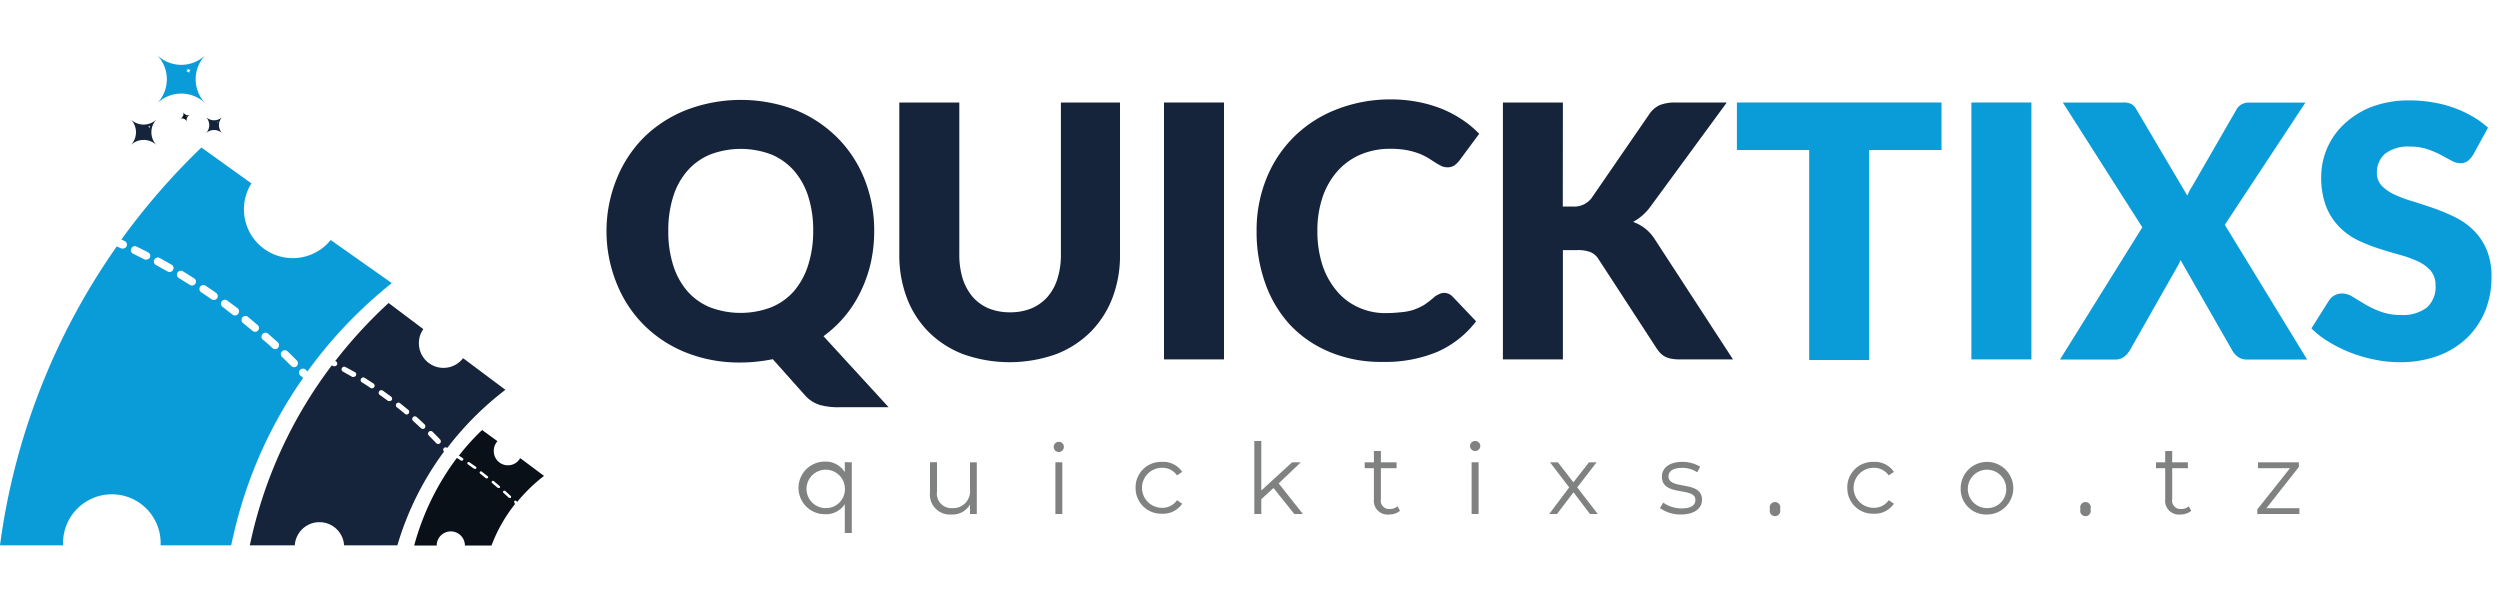 <svg id="Layer_1" data-name="Layer 1" xmlns="http://www.w3.org/2000/svg" viewBox="0 0 250 60"><defs><style>.cls-1{fill:#808181;}.cls-2{fill:#15243b;}.cls-3{fill:#0a9cd8;}.cls-4{fill:#091018;}</style></defs><path class="cls-1" d="M85.18,46.23V53.3h-.7V50.42a2.25,2.25,0,0,1-2,1,2.63,2.63,0,0,1,0-5.26,2.24,2.24,0,0,1,2,1.06v-1Zm-.69,2.58a1.92,1.92,0,1,0-1.91,2A1.89,1.89,0,0,0,84.49,48.81Z"/><path class="cls-1" d="M97.68,46.23V51.4H97v-.95a2,2,0,0,1-1.85,1A2,2,0,0,1,93,49.22v-3h.7v2.93a1.45,1.45,0,0,0,1.56,1.66A1.68,1.68,0,0,0,97,48.94V46.23Z"/><path class="cls-1" d="M105.38,44.59a.51.51,0,0,1,1,0,.51.51,0,1,1-1,0Zm.16,1.64h.69V51.4h-.69Z"/><path class="cls-1" d="M113.56,48.81a2.54,2.54,0,0,1,2.66-2.62,2.25,2.25,0,0,1,2,1l-.52.35a1.74,1.74,0,0,0-1.5-.76,2,2,0,0,0,0,4,1.74,1.74,0,0,0,1.5-.76l.52.35a2.28,2.28,0,0,1-2,1A2.55,2.55,0,0,1,113.56,48.81Z"/><path class="cls-1" d="M127.35,48.8l-1.22,1.12V51.4h-.7V44.1h.7v4.95l3.08-2.82h.87l-2.21,2.11,2.42,3.06h-.86Z"/><path class="cls-1" d="M140,51.08a1.66,1.66,0,0,1-1.09.37,1.37,1.37,0,0,1-1.52-1.51V46.82h-.92v-.59h.92V45.1h.7v1.13h1.57v.59h-1.57V49.9a.83.83,0,0,0,.89,1,1.15,1.15,0,0,0,.77-.27Z"/><path class="cls-1" d="M147,44.59a.51.51,0,0,1,.52-.49.5.5,0,0,1,.51.48.51.51,0,0,1-.51.52A.51.51,0,0,1,147,44.59Zm.16,1.64h.7V51.4h-.7Z"/><path class="cls-1" d="M159,51.4l-1.65-2.17-1.65,2.17h-.78l2-2.66L155,46.23h.79l1.55,2,1.56-2h.76l-1.94,2.51,2.06,2.66Z"/><path class="cls-1" d="M166,50.81l.32-.55a3.15,3.15,0,0,0,1.84.58c1,0,1.38-.34,1.38-.85,0-1.35-3.35-.28-3.35-2.33,0-.84.73-1.47,2-1.47a3.45,3.45,0,0,1,1.83.48l-.3.56a2.6,2.6,0,0,0-1.53-.44c-.93,0-1.34.36-1.34.85,0,1.4,3.35.35,3.35,2.33,0,.9-.79,1.48-2.13,1.48A3.51,3.51,0,0,1,166,50.81Z"/><path class="cls-1" d="M177,50.91a.53.53,0,1,1,1,0,.53.53,0,1,1-1,0Z"/><path class="cls-1" d="M184.73,48.81a2.54,2.54,0,0,1,2.66-2.62,2.26,2.26,0,0,1,2,1l-.52.35a1.77,1.77,0,0,0-1.51-.76,2,2,0,0,0,0,4,1.77,1.77,0,0,0,1.51-.76l.52.35a2.29,2.29,0,0,1-2,1A2.55,2.55,0,0,1,184.73,48.81Z"/><path class="cls-1" d="M196.07,48.81a2.63,2.63,0,1,1,2.63,2.64A2.54,2.54,0,0,1,196.07,48.81Zm4.55,0a1.92,1.92,0,1,0-1.92,2A1.88,1.88,0,0,0,200.62,48.81Z"/><path class="cls-1" d="M208.05,50.91a.53.53,0,1,1,1,0,.53.53,0,1,1-1,0Z"/><path class="cls-1" d="M219.13,51.08a1.66,1.66,0,0,1-1.09.37,1.37,1.37,0,0,1-1.52-1.51V46.82h-.92v-.59h.92V45.1h.7v1.13h1.57v.59h-1.57V49.9a.84.84,0,0,0,.9,1,1.12,1.12,0,0,0,.76-.27Z"/><path class="cls-1" d="M229.94,50.82v.58h-4.21v-.46L229,46.82h-3.2v-.59h4.09v.46l-3.25,4.13Z"/><path class="cls-2" d="M87.42,23.09a14.42,14.42,0,0,1-.34,3.18,13.23,13.23,0,0,1-1,2.86,12,12,0,0,1-1.59,2.49,12.11,12.11,0,0,1-2.14,2l6.51,7.1H84A6.81,6.81,0,0,1,82,40.5a3.31,3.31,0,0,1-1.53-1l-3.19-3.58c-.52.1-1,.18-1.58.24a14.67,14.67,0,0,1-1.65.09,14.31,14.31,0,0,1-5.46-1,12.51,12.51,0,0,1-4.23-2.78,12.37,12.37,0,0,1-2.71-4.17,13.83,13.83,0,0,1-1-5.18,13.85,13.85,0,0,1,1-5.19,12.43,12.43,0,0,1,2.71-4.16A12.61,12.61,0,0,1,68.63,11a15.26,15.26,0,0,1,10.92,0,12.68,12.68,0,0,1,4.2,2.78,12.33,12.33,0,0,1,2.71,4.16A13.78,13.78,0,0,1,87.42,23.09Zm-6.1,0a11.1,11.1,0,0,0-.49-3.43,7.3,7.3,0,0,0-1.42-2.58,6.2,6.2,0,0,0-2.27-1.63,8.64,8.64,0,0,0-6.12,0,6.15,6.15,0,0,0-2.28,1.63,7.15,7.15,0,0,0-1.42,2.58,11.1,11.1,0,0,0-.49,3.43,11.08,11.08,0,0,0,.49,3.44,7.28,7.28,0,0,0,1.42,2.59A6.1,6.1,0,0,0,71,30.73a8.64,8.64,0,0,0,6.12,0,6.15,6.15,0,0,0,2.27-1.61,7.44,7.44,0,0,0,1.42-2.59A11.08,11.08,0,0,0,81.32,23.09Z"/><path class="cls-2" d="M101,31.23a5.55,5.55,0,0,0,2.14-.39,4.5,4.5,0,0,0,1.6-1.14,5.09,5.09,0,0,0,1-1.81,7.85,7.85,0,0,0,.35-2.42V10.25H112V25.47a11.86,11.86,0,0,1-.76,4.33,9.82,9.82,0,0,1-2.2,3.41,9.94,9.94,0,0,1-3.47,2.22,13.85,13.85,0,0,1-9.22,0,9.94,9.94,0,0,1-3.47-2.22,9.66,9.66,0,0,1-2.19-3.41,12.08,12.08,0,0,1-.76-4.33V10.25h6v15.2a8.18,8.18,0,0,0,.34,2.42,5.42,5.42,0,0,0,1,1.82,4.4,4.4,0,0,0,1.6,1.15A5.55,5.55,0,0,0,101,31.23Z"/><path class="cls-2" d="M122.4,35.94h-6V10.25h6Z"/><path class="cls-2" d="M144.42,29.29a1.25,1.25,0,0,1,.42.08,1.3,1.3,0,0,1,.41.28l2.36,2.48a9.88,9.88,0,0,1-3.89,3.06,13.58,13.58,0,0,1-5.53,1,13.2,13.2,0,0,1-5.24-1A11.46,11.46,0,0,1,129,32.48a12.1,12.1,0,0,1-2.48-4.17,15.21,15.21,0,0,1-.86-5.22,13.71,13.71,0,0,1,1-5.28,12.26,12.26,0,0,1,2.76-4.15,12.45,12.45,0,0,1,4.24-2.72,14.72,14.72,0,0,1,5.45-1,13.87,13.87,0,0,1,2.72.26,13.07,13.07,0,0,1,2.39.7A11.39,11.39,0,0,1,146.27,12a9.74,9.74,0,0,1,1.65,1.38l-2,2.7a3.27,3.27,0,0,1-.46.45,1.25,1.25,0,0,1-.74.2,1.33,1.33,0,0,1-.6-.14,6.35,6.35,0,0,1-.6-.34l-.7-.45a6.31,6.31,0,0,0-.9-.44,7.7,7.7,0,0,0-1.21-.34,8.72,8.72,0,0,0-1.64-.14,7.51,7.51,0,0,0-3,.57,6.5,6.5,0,0,0-2.3,1.64,7.58,7.58,0,0,0-1.5,2.59,10.32,10.32,0,0,0-.53,3.4,10.88,10.88,0,0,0,.53,3.51,7.71,7.71,0,0,0,1.47,2.58,6,6,0,0,0,2.16,1.59,6.34,6.34,0,0,0,2.64.55,13.21,13.21,0,0,0,1.48-.08A5.78,5.78,0,0,0,141.3,31a6.08,6.08,0,0,0,1.1-.5,9.3,9.3,0,0,0,1-.77,1.7,1.7,0,0,1,.46-.29A1.13,1.13,0,0,1,144.42,29.29Z"/><path class="cls-2" d="M156.28,20.65h.95a2.18,2.18,0,0,0,1.91-.82l5.78-8.4A2.53,2.53,0,0,1,166,10.5a4.11,4.11,0,0,1,1.49-.25h5.19l-7.62,10.39a5.19,5.19,0,0,1-1.75,1.55,4.35,4.35,0,0,1,1.23.68,4.41,4.41,0,0,1,1,1.15l7.76,11.92H168a4.48,4.48,0,0,1-.88-.07,2.37,2.37,0,0,1-.62-.21,1.8,1.8,0,0,1-.46-.35,3.54,3.54,0,0,1-.37-.46l-5.82-8.94a1.79,1.79,0,0,0-.8-.7,3.57,3.57,0,0,0-1.31-.2h-1.45V35.94h-6V10.25h6Z"/><path class="cls-3" d="M194.15,10.25V15h-7.23v21h-6V15h-7.23V10.25Z"/><path class="cls-3" d="M203.14,35.94h-6V10.25h6Z"/><path class="cls-3" d="M214.23,22.73l-7.95-12.48h6a1.84,1.84,0,0,1,.85.15,1.34,1.34,0,0,1,.49.51l5.11,8.65c.06-.15.13-.3.2-.44s.16-.29.26-.44L223.62,11a1.36,1.36,0,0,1,1.2-.74h5.72l-8.06,12.22,8.23,13.47h-6a1.48,1.48,0,0,1-.94-.28,2.15,2.15,0,0,1-.57-.67l-5.15-9a3.48,3.48,0,0,1-.32.67L213,35a2.36,2.36,0,0,1-.57.66,1.35,1.35,0,0,1-.88.29H206Z"/><path class="cls-3" d="M247.32,15.47a2.4,2.4,0,0,1-.56.64,1.23,1.23,0,0,1-.75.21,1.83,1.83,0,0,1-.87-.26l-1.06-.57a8.85,8.85,0,0,0-1.34-.57,5.47,5.47,0,0,0-1.73-.26,3.77,3.77,0,0,0-2.5.71,2.46,2.46,0,0,0-.82,1.93,1.78,1.78,0,0,0,.5,1.29,4.19,4.19,0,0,0,1.29.88,13,13,0,0,0,1.84.68c.68.21,1.39.44,2.1.69a18.5,18.5,0,0,1,2.11.89,7.06,7.06,0,0,1,1.83,1.3,6.13,6.13,0,0,1,1.3,1.93,6.9,6.9,0,0,1,.49,2.75,9,9,0,0,1-.61,3.33,8,8,0,0,1-1.79,2.7,8.43,8.43,0,0,1-2.89,1.82,10.87,10.87,0,0,1-3.91.66,12.11,12.11,0,0,1-2.44-.25,13.93,13.93,0,0,1-4.59-1.76,9,9,0,0,1-1.78-1.37l1.76-2.79a1.43,1.43,0,0,1,.55-.51,1.49,1.49,0,0,1,.75-.19,2,2,0,0,1,1.07.33l1.22.74a9.45,9.45,0,0,0,1.56.74,5.88,5.88,0,0,0,2.08.34,3.94,3.94,0,0,0,2.52-.72,2.7,2.7,0,0,0,.9-2.26,2.16,2.16,0,0,0-.5-1.47,4,4,0,0,0-1.29-.93,12.15,12.15,0,0,0-1.83-.65q-1-.28-2.1-.63a16.29,16.29,0,0,1-2.09-.84,6.66,6.66,0,0,1-1.83-1.33,6.25,6.25,0,0,1-1.29-2,8.14,8.14,0,0,1-.5-3,7.23,7.23,0,0,1,2.3-5.27,8.51,8.51,0,0,1,2.76-1.72,10.47,10.47,0,0,1,3.76-.64,13.47,13.47,0,0,1,2.3.19,12,12,0,0,1,2.12.54,11.15,11.15,0,0,1,1.88.87,8.66,8.66,0,0,1,1.56,1.13Z"/><path class="cls-3" d="M33.07,24a4.88,4.88,0,0,1-7.93-5.66l-5-3.59a68.5,68.5,0,0,0-8,9.2l.32.15a.39.39,0,0,1,.2.52.39.39,0,0,1-.36.23.51.51,0,0,1-.17,0l-.45-.21A67.29,67.29,0,0,0,0,54.53H6.31a4.88,4.88,0,1,1,9.75,0h7.06c.06-.3.12-.6.2-.9a44.47,44.47,0,0,1,7-15.84L30,37.53A.39.39,0,0,1,30.6,37l.14.15a45.05,45.05,0,0,1,8.44-8.84ZM15,25.74a.4.4,0,0,1-.35.21.39.39,0,0,1-.18,0l-1.16-.58a.39.39,0,0,1-.18-.53.39.39,0,0,1,.53-.18c.38.18.77.38,1.17.59A.39.39,0,0,1,15,25.74ZM17.3,27a.38.38,0,0,1-.34.2.37.37,0,0,1-.2-.05l-1.13-.63a.4.4,0,1,1,.38-.7l1.15.65A.38.38,0,0,1,17.3,27Zm2.24,1.37a.41.41,0,0,1-.34.18.42.42,0,0,1-.21-.06l-1.1-.68a.39.39,0,0,1,.4-.68l1.12.7A.39.39,0,0,1,19.54,28.37Zm2.17,1.46a.4.4,0,0,1-.33.17.36.36,0,0,1-.22-.07l-.63-.43-.45-.3a.4.4,0,0,1,.44-.66l.45.31c.22.14.43.29.64.44A.39.39,0,0,1,21.71,29.83Zm2.1,1.56a.41.41,0,0,1-.31.16.41.41,0,0,1-.24-.08l-1-.78a.39.39,0,1,1,.46-.64l1.06.79A.4.4,0,0,1,23.81,31.39Zm2,1.65a.37.37,0,0,1-.3.14.38.38,0,0,1-.25-.09l-1-.82a.4.4,0,0,1,.49-.62l1,.84A.39.39,0,0,1,25.84,33Zm2,1.74a.37.37,0,0,1-.29.13.45.45,0,0,1-.27-.1c-.31-.29-.63-.58-1-.87a.4.4,0,0,1,.52-.6l1,.88A.4.4,0,0,1,27.8,34.78Zm1.88,1.82a.39.39,0,0,1-.56,0l-.93-.91a.38.38,0,0,1,0-.55.4.4,0,0,1,.56,0c.32.31.64.62.94.93A.39.39,0,0,1,29.68,36.6Z"/><path class="cls-2" d="M46.34,35.84l-.05,0a2.46,2.46,0,0,1-4.4-1.52,2.43,2.43,0,0,1,.44-1.41L38.86,30.3a46.86,46.86,0,0,0-5.35,5.82l.07,0a.28.28,0,0,1,.12.36.27.27,0,0,1-.24.14.27.27,0,0,1-.12,0l-.16-.08a45,45,0,0,0-8,17.09c-.07.3-.13.6-.2.9h4.5a2.47,2.47,0,0,1,4.93,0h5.33a30,30,0,0,1,4.66-9.37h0l0,0a.26.26,0,0,1,0-.37.27.27,0,0,1,.33,0,31,31,0,0,1,5.81-5.81ZM35.59,37.56a.28.28,0,0,1-.23.13.22.22,0,0,1-.13,0l-.94-.53a.25.25,0,0,1-.1-.35.26.26,0,0,1,.35-.11l1,.54A.26.26,0,0,1,35.59,37.56Zm1.83,1.16a.28.28,0,0,1-.37.07c-.3-.2-.6-.4-.9-.58a.27.27,0,0,1,.28-.45l.92.59A.27.27,0,0,1,37.42,38.72ZM39.18,40a.25.25,0,0,1-.21.1.33.33,0,0,1-.16,0l-.29-.22-.58-.41a.27.27,0,0,1,.31-.43l.58.42.3.22A.27.27,0,0,1,39.18,40Zm1.69,1.35a.25.25,0,0,1-.2.1.27.27,0,0,1-.17-.06c-.27-.23-.55-.46-.84-.68a.27.27,0,0,1,0-.37.26.26,0,0,1,.37,0l.85.69A.27.27,0,0,1,40.87,41.33Zm1.61,1.46a.32.32,0,0,1-.2.08.26.26,0,0,1-.18-.07l-.79-.73a.26.26,0,0,1,.35-.39c.28.25.55.49.8.74A.27.27,0,0,1,42.48,42.79ZM44,44.33a.26.26,0,0,1-.18.07.27.27,0,0,1-.19-.08l-.75-.77a.26.26,0,0,1,0-.37.26.26,0,0,1,.38,0c.26.26.52.52.76.78A.27.27,0,0,1,44,44.33Z"/><path class="cls-4" d="M51.45,50.28a.13.13,0,0,1,0-.18.12.12,0,0,1,.18,0l.09.09a16.49,16.49,0,0,1,2.68-2.6l-2.34-1.75-.06,0a1.38,1.38,0,0,1-1.21.69,1.41,1.41,0,0,1-1.41-1.41,1.39,1.39,0,0,1,.37-1L48.21,43a24,24,0,0,0-2,2.16l0,0-.32.4.41.27a.13.13,0,0,1,0,.18.14.14,0,0,1-.11.06l-.07,0-.43-.28a25.72,25.72,0,0,0-4.27,8.76h2.25a1.41,1.41,0,1,1,2.82,0h2.66a15.28,15.28,0,0,1,2.35-4.14Zm-3.85-3.4a.16.16,0,0,1-.11,0l-.08,0-.61-.44a.13.13,0,1,1,.15-.21l.62.43A.14.14,0,0,1,47.6,46.88Zm1.2.91a.16.16,0,0,1-.11.05l-.08,0L48,47.35a.13.13,0,0,1,0-.18.14.14,0,0,1,.19,0l.6.47A.14.14,0,0,1,48.8,47.79Zm1.16,1a.12.12,0,0,1-.1,0,.11.11,0,0,1-.08,0l-.58-.49a.13.13,0,0,1,0-.18.13.13,0,0,1,.19,0l.58.49A.13.13,0,0,1,50,48.75Zm1.13,1a.13.13,0,0,1-.1,0l-.09,0-.56-.51a.13.13,0,0,1,0-.18.14.14,0,0,1,.19,0l.56.51A.14.14,0,0,1,51.09,49.76Z"/><path class="cls-3" d="M20.58,5.47a3.48,3.48,0,0,1-4.91,0,3.48,3.48,0,0,1,0,4.91,3.46,3.46,0,0,1,4.91,0A3.48,3.48,0,0,1,20.58,5.47ZM18.94,7.34a.29.29,0,0,0-.37-.17.28.28,0,0,0,.17-.37.3.3,0,0,0,.38.17A.3.3,0,0,0,18.94,7.34Z"/><path class="cls-2" d="M15.67,11.92a1.85,1.85,0,0,1-2.61,0,1.85,1.85,0,0,1,0,2.61,1.85,1.85,0,0,1,2.61,0A1.87,1.87,0,0,1,15.67,11.92Zm-.71.86a.12.12,0,0,0-.15-.07.13.13,0,0,0,.07-.16.12.12,0,0,0,.16.08A.12.12,0,0,0,15,12.78Z"/><path class="cls-2" d="M22.24,11.69a1.19,1.19,0,0,1-1.66,0,1.16,1.16,0,0,1,0,1.65,1.19,1.19,0,0,1,1.66,0A1.16,1.16,0,0,1,22.24,11.69Zm-.46.56a.07.07,0,0,0-.09,0,.07.07,0,0,0,0-.09.08.08,0,0,0,.09,0A.07.07,0,0,0,21.78,12.25Z"/><path class="cls-4" d="M19,11.5a.53.53,0,0,1-.68-.31.53.53,0,0,1-.31.68.53.53,0,0,1,.68.31A.53.53,0,0,1,19,11.5Zm-.33.22a.07.07,0,0,0-.09-.05.07.07,0,0,0,0-.09.06.06,0,0,0,.09,0A.09.09,0,0,0,18.69,11.72Z"/></svg>